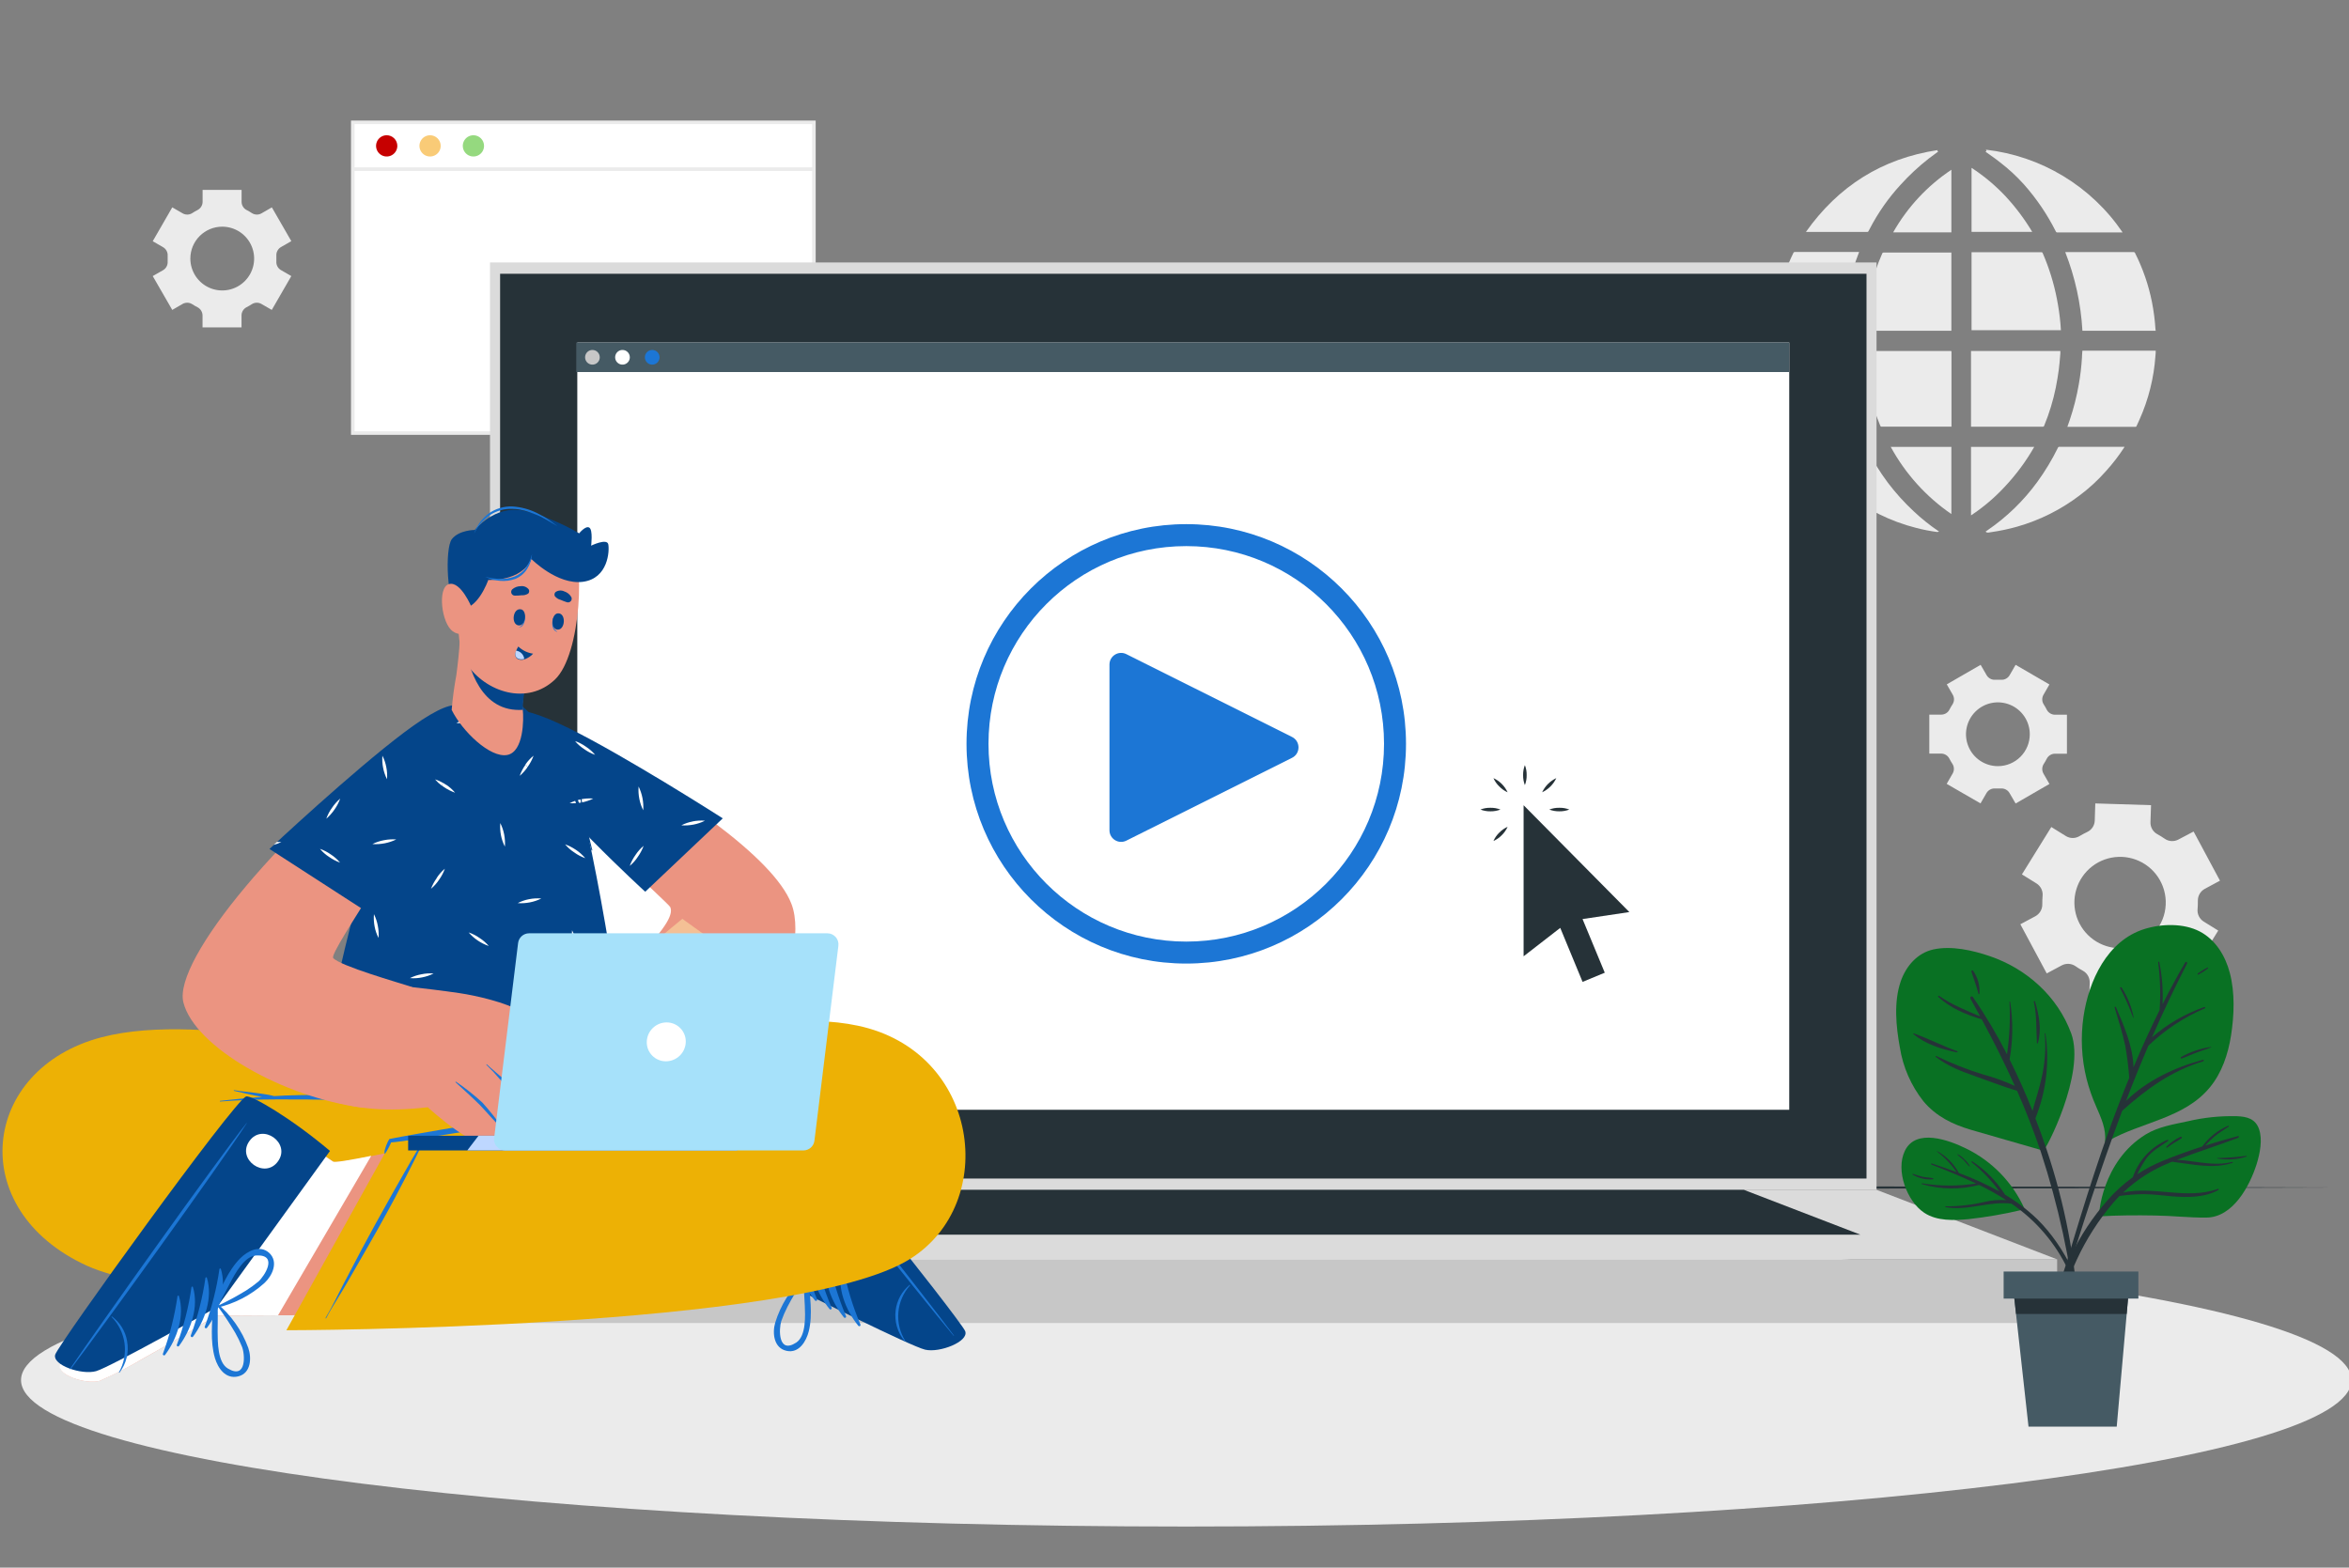 <svg width="424" height="283" viewBox="0 0 424 283" fill="none" xmlns="http://www.w3.org/2000/svg">
<rect x="0" y="0" width="424" height="283" fill="#808080" stroke="none"/>
<g clip-path="url(#clip0_1419_55576)">
<path d="M395.093 176.544L400.396 167.991L397.761 166.36C397.388 166.122 397.089 165.786 396.896 165.388C396.702 164.991 396.623 164.547 396.667 164.108C396.709 163.618 396.726 163.127 396.718 162.636C396.705 162.188 396.818 161.744 397.044 161.357C397.27 160.969 397.6 160.652 397.997 160.442L400.71 158.983L395.95 150.11L393.206 151.556C392.823 151.762 392.392 151.858 391.958 151.834C391.525 151.811 391.107 151.668 390.749 151.422C390.31 151.116 389.855 150.834 389.386 150.577C389.004 150.367 388.687 150.055 388.471 149.675C388.256 149.296 388.15 148.864 388.164 148.428L388.267 145.351L378.204 145.037L378.108 148.127C378.095 148.564 377.961 148.989 377.72 149.354C377.479 149.719 377.142 150.009 376.745 150.193C376.508 150.302 376.278 150.424 376.048 150.545C375.818 150.667 375.587 150.795 375.37 150.929C374.998 151.158 374.571 151.279 374.135 151.279C373.699 151.279 373.272 151.158 372.9 150.929L370.265 149.298L364.961 157.851L367.603 159.489C367.975 159.725 368.274 160.061 368.466 160.457C368.658 160.854 368.736 161.296 368.691 161.734C368.652 162.22 368.633 162.713 368.64 163.199C368.656 163.646 368.548 164.088 368.328 164.476C368.107 164.865 367.783 165.185 367.392 165.4L364.68 166.852L369.439 175.725L372.152 174.273C372.547 174.065 372.991 173.971 373.437 174.002C373.882 174.032 374.31 174.186 374.672 174.446C375.073 174.726 375.489 174.982 375.92 175.214C376.311 175.418 376.638 175.728 376.864 176.107C377.09 176.487 377.206 176.921 377.199 177.363L377.103 180.472L387.16 180.786L387.256 177.702C387.274 177.261 387.414 176.833 387.66 176.466C387.906 176.099 388.249 175.807 388.651 175.623C388.881 175.521 389.098 175.406 389.322 175.29C389.546 175.175 389.757 175.047 389.962 174.919C390.339 174.687 390.773 174.564 391.216 174.564C391.659 174.564 392.093 174.687 392.47 174.919L395.093 176.544ZM387.493 169.622C386.093 170.629 384.414 171.171 382.69 171.174C380.966 171.176 379.285 170.638 377.883 169.636C376.48 168.634 375.427 167.217 374.872 165.585C374.316 163.953 374.286 162.188 374.786 160.539C375.285 158.889 376.289 157.437 377.656 156.387C379.023 155.337 380.685 154.742 382.408 154.686C384.13 154.629 385.828 155.114 387.261 156.072C388.694 157.03 389.791 158.413 390.397 160.026C391.036 161.722 391.097 163.582 390.572 165.317C390.047 167.052 388.965 168.565 387.493 169.622Z" fill="#EBEBEB"/>
<path d="M363.823 145.051L369.926 141.526L368.851 139.658C368.697 139.388 368.62 139.08 368.63 138.77C368.641 138.459 368.737 138.157 368.909 137.898C369.1 137.605 369.275 137.302 369.433 136.99C369.571 136.712 369.784 136.478 370.047 136.314C370.31 136.15 370.614 136.063 370.924 136.062H373.086V129.025H370.924C370.614 129.023 370.311 128.935 370.048 128.771C369.785 128.607 369.572 128.374 369.433 128.097C369.275 127.783 369.1 127.478 368.909 127.183C368.737 126.925 368.64 126.624 368.63 126.314C368.62 126.005 368.696 125.698 368.851 125.43L369.926 123.562L363.823 120.018L362.742 121.892C362.584 122.16 362.355 122.378 362.081 122.524C361.806 122.67 361.497 122.737 361.187 122.717C361.014 122.717 360.842 122.717 360.662 122.717C360.483 122.717 360.317 122.717 360.144 122.717C359.836 122.737 359.528 122.671 359.255 122.526C358.981 122.382 358.754 122.164 358.596 121.898L357.509 120.018L351.399 123.543L352.48 125.417C352.635 125.686 352.711 125.992 352.701 126.302C352.691 126.611 352.595 126.912 352.423 127.17C352.23 127.463 352.052 127.766 351.892 128.078C351.756 128.357 351.545 128.591 351.283 128.755C351.02 128.919 350.717 129.006 350.407 129.006H348.245V136.043H350.388C350.697 136.043 350.999 136.129 351.262 136.292C351.524 136.455 351.735 136.688 351.872 136.964C352.032 137.277 352.209 137.58 352.403 137.873C352.575 138.132 352.672 138.433 352.682 138.744C352.692 139.055 352.615 139.362 352.461 139.632L351.38 141.506L357.489 145.031L358.57 143.157C358.729 142.89 358.958 142.673 359.232 142.528C359.507 142.384 359.816 142.318 360.125 142.338H360.643H361.168C361.477 142.318 361.786 142.384 362.06 142.528C362.335 142.673 362.564 142.89 362.722 143.157L363.823 145.051ZM360.624 138.308C359.485 138.308 358.372 137.97 357.425 137.337C356.478 136.705 355.74 135.805 355.305 134.753C354.869 133.701 354.755 132.544 354.977 131.427C355.199 130.31 355.748 129.284 356.553 128.479C357.358 127.674 358.384 127.125 359.501 126.903C360.618 126.681 361.775 126.795 362.827 127.231C363.879 127.666 364.779 128.404 365.411 129.351C366.044 130.298 366.382 131.411 366.382 132.55C366.382 134.077 365.775 135.542 364.695 136.621C363.616 137.701 362.151 138.308 360.624 138.308Z" fill="#EBEBEB"/>
<path d="M29.437 44.624C29.706 44.781 29.925 45.01 30.07 45.284C30.216 45.559 30.283 45.868 30.263 46.178C30.263 46.351 30.263 46.524 30.263 46.697C30.263 46.869 30.263 47.048 30.263 47.221C30.282 47.53 30.216 47.837 30.072 48.111C29.927 48.384 29.71 48.612 29.444 48.769L27.569 49.838L31.094 55.947L32.962 54.866C33.233 54.712 33.54 54.637 33.851 54.648C34.162 54.66 34.463 54.757 34.722 54.93C35.015 55.121 35.318 55.296 35.63 55.455C35.907 55.594 36.14 55.806 36.304 56.069C36.467 56.332 36.555 56.636 36.558 56.945V59.101H43.595V56.945C43.596 56.636 43.682 56.333 43.845 56.07C44.008 55.807 44.24 55.594 44.516 55.455C44.829 55.297 45.132 55.122 45.424 54.93C45.683 54.757 45.984 54.66 46.295 54.648C46.606 54.637 46.913 54.712 47.184 54.866L49.058 55.947L52.583 49.838L50.702 48.75C50.435 48.594 50.217 48.366 50.073 48.093C49.928 47.819 49.862 47.511 49.883 47.202C49.883 47.029 49.883 46.857 49.883 46.684C49.883 46.511 49.883 46.338 49.883 46.166C49.863 45.856 49.928 45.547 50.073 45.273C50.217 44.998 50.435 44.769 50.702 44.611L52.583 43.53L49.071 37.433L47.203 38.514C46.933 38.669 46.626 38.745 46.315 38.735C46.004 38.725 45.703 38.629 45.444 38.457C45.15 38.264 44.847 38.087 44.535 37.926C44.257 37.788 44.023 37.575 43.86 37.312C43.696 37.049 43.608 36.745 43.608 36.435V34.279H36.571V36.435C36.568 36.746 36.479 37.049 36.314 37.312C36.149 37.575 35.914 37.788 35.636 37.926C35.322 38.087 35.017 38.264 34.722 38.457C34.464 38.629 34.163 38.725 33.853 38.735C33.544 38.746 33.237 38.669 32.969 38.514L31.094 37.433L27.569 43.543L29.437 44.624ZM40.115 40.92C41.253 40.92 42.367 41.258 43.313 41.89C44.26 42.523 44.998 43.422 45.434 44.474C45.87 45.526 45.984 46.684 45.762 47.801C45.539 48.918 44.991 49.944 44.186 50.749C43.381 51.554 42.355 52.102 41.238 52.324C40.121 52.547 38.963 52.433 37.911 51.997C36.859 51.561 35.96 50.823 35.327 49.876C34.695 48.929 34.357 47.816 34.357 46.677C34.357 45.15 34.964 43.686 36.043 42.606C37.123 41.526 38.588 40.92 40.115 40.92Z" fill="#EBEBEB"/>
<path d="M335.571 45.505C333.806 50.004 332.765 54.755 332.488 59.58H332.309H320.154H320V59.234C320 58.914 320.07 58.594 320.102 58.274C320.259 56.615 320.535 54.968 320.928 53.348C321.577 50.698 322.507 48.124 323.704 45.672C323.726 45.612 323.768 45.561 323.823 45.527C323.877 45.494 323.941 45.479 324.005 45.486H335.584L335.571 45.505Z" fill="#EBEBEB"/>
<path d="M335.194 77.026H323.717C323.657 77.033 323.596 77.019 323.544 76.987C323.493 76.954 323.455 76.905 323.436 76.847C322.115 74.088 321.156 71.17 320.582 68.165C320.305 66.713 320.117 65.246 320.02 63.77C320.025 63.722 320.025 63.672 320.02 63.623V63.272C320.084 63.272 320.147 63.272 320.211 63.272H332.302C332.526 63.272 332.514 63.272 332.533 63.502C332.61 64.506 332.674 65.511 332.77 66.509C332.929 68.099 333.185 69.677 333.537 71.236C333.952 73.146 334.497 75.025 335.169 76.859C335.18 76.915 335.189 76.97 335.194 77.026Z" fill="#EBEBEB"/>
<path d="M383.487 80.66L383.385 80.833C382.413 82.322 381.324 83.732 380.128 85.049C378.696 86.675 377.099 88.147 375.362 89.444C372.016 91.985 368.23 93.885 364.193 95.048C362.623 95.498 361.024 95.838 359.407 96.065L358.94 96.142H358.659L358.396 95.975L358.697 95.758C362.2 93.373 365.264 90.402 367.756 86.974C369.162 85.039 370.399 82.987 371.454 80.839C371.472 80.781 371.511 80.732 371.562 80.699C371.613 80.666 371.675 80.653 371.735 80.66H383.487Z" fill="#EBEBEB"/>
<path d="M371.998 59.605H355.87V45.531H368.46C368.516 45.524 368.573 45.538 368.62 45.57C368.667 45.602 368.701 45.649 368.716 45.704C369.868 48.353 370.726 51.12 371.275 53.956C371.568 55.437 371.781 56.931 371.915 58.434C371.934 58.793 371.966 59.189 371.998 59.605Z" fill="#EBEBEB"/>
<path d="M371.901 63.367C371.901 63.7 371.901 64.007 371.85 64.359C371.78 65.146 371.729 65.933 371.62 66.713C371.466 67.794 371.3 68.875 371.082 69.944C370.604 72.297 369.904 74.6 368.99 76.821C368.977 76.886 368.939 76.944 368.884 76.984C368.83 77.022 368.763 77.04 368.696 77.032H355.773V63.367H371.901Z" fill="#EBEBEB"/>
<path d="M352.23 45.594V59.707H336.486C336.486 59.349 336.518 59.003 336.55 58.651C336.633 57.864 336.697 57.071 336.825 56.291C337.017 55.094 337.222 53.898 337.465 52.708C337.993 50.325 338.756 48 339.743 45.767C339.759 45.711 339.795 45.662 339.845 45.63C339.894 45.599 339.953 45.586 340.011 45.594H352.217H352.23Z" fill="#EBEBEB"/>
<path d="M352.249 63.553C352.249 67.98 352.249 72.403 352.249 76.821V77.026H339.659C339.599 77.033 339.538 77.018 339.487 76.984C339.437 76.95 339.4 76.899 339.384 76.841C338.425 74.552 337.707 72.17 337.241 69.733C337.004 68.454 336.825 67.213 336.665 65.946C336.563 65.121 336.537 64.282 336.479 63.451C336.479 63.451 336.479 63.406 336.479 63.361H352.051C352.211 63.349 352.249 63.4 352.249 63.553Z" fill="#EBEBEB"/>
<path d="M389.098 59.708H375.881C375.609 54.839 374.561 50.045 372.778 45.506H385.093C385.154 45.499 385.215 45.512 385.267 45.543C385.319 45.574 385.359 45.622 385.381 45.678C386.793 48.474 387.82 51.448 388.433 54.52C388.754 56.154 388.968 57.809 389.072 59.471C389.104 59.542 389.098 59.618 389.098 59.708Z" fill="#EBEBEB"/>
<path d="M389.111 63.272C389.111 63.591 389.111 63.911 389.066 64.199C388.794 68.176 387.824 72.074 386.2 75.714C386.021 76.124 385.829 76.527 385.643 76.936C385.629 76.976 385.602 77.01 385.566 77.032C385.53 77.054 385.487 77.063 385.445 77.058H373.29H373.162C373.309 76.636 373.456 76.226 373.597 75.817C374.306 73.717 374.851 71.565 375.228 69.381C375.511 67.794 375.701 66.192 375.798 64.583C375.798 64.206 375.843 63.828 375.862 63.444C375.862 63.348 375.862 63.297 375.996 63.303H389.098L389.111 63.272Z" fill="#EBEBEB"/>
<path d="M383.123 41.91C383.123 41.91 383.123 41.91 383.123 41.961H371.371C371.314 41.969 371.255 41.957 371.204 41.928C371.153 41.9 371.113 41.855 371.09 41.801C369.548 38.73 367.612 35.872 365.332 33.299C363.996 31.812 362.522 30.454 360.931 29.243C360.144 28.604 359.325 28.066 358.519 27.484L358.385 27.382L358.545 27.273C358.545 27.196 358.5 27.119 358.468 27.023C363.403 27.588 368.159 29.21 372.41 31.779C376.662 34.348 380.31 37.803 383.104 41.91H383.123Z" fill="#EBEBEB"/>
<path d="M349.997 95.981C349.887 96.015 349.773 96.034 349.658 96.039C348.388 95.871 347.13 95.625 345.89 95.303C343.571 94.717 341.321 93.885 339.179 92.821C336.731 91.605 334.438 90.102 332.347 88.343C330.855 87.097 329.478 85.721 328.233 84.229C327.305 83.102 326.45 81.916 325.674 80.678L325.623 80.57H336.569C336.627 80.564 336.685 80.578 336.734 80.609C336.782 80.64 336.819 80.687 336.838 80.742C337.958 83.003 339.281 85.157 340.791 87.178C342.187 89.013 343.736 90.725 345.423 92.296C346.816 93.612 348.314 94.812 349.901 95.885L349.997 95.981Z" fill="#EBEBEB"/>
<path d="M349.851 27.362C349.358 27.727 348.782 28.13 348.219 28.565C346.341 30.024 344.597 31.647 343.005 33.414C340.848 35.767 339.009 38.393 337.536 41.226C337.44 41.405 337.356 41.584 337.254 41.757C337.235 41.785 337.211 41.809 337.182 41.828C337.154 41.847 337.122 41.86 337.088 41.865C336.896 41.865 336.698 41.865 336.499 41.865H325.976C331.836 33.593 339.711 28.616 349.748 27.094L349.684 27.228L349.851 27.362Z" fill="#EBEBEB"/>
<path d="M367.186 80.672C365.701 83.275 363.912 85.693 361.857 87.875C360.043 89.833 358.001 91.567 355.773 93.038V80.672H367.186Z" fill="#EBEBEB"/>
<path d="M352.23 80.678V92.801C347.677 89.679 343.926 85.525 341.284 80.678H352.23Z" fill="#EBEBEB"/>
<path d="M366.822 41.859H355.87V30.299C358.118 31.763 360.183 33.492 362.018 35.449C363.838 37.412 365.449 39.561 366.822 41.859Z" fill="#EBEBEB"/>
<path d="M352.23 30.645V41.949H341.719C344.289 37.41 347.89 33.538 352.23 30.645Z" fill="#EBEBEB"/>
<path d="M146.913 22.086H63.676V78.178H146.913V22.086Z" fill="white"/>
<path d="M147.233 78.498H63.356V21.766H147.233V78.498ZM63.996 77.858H146.593V22.405H63.996V77.858Z" fill="#EBEBEB"/>
<path d="M71.718 26.333C71.718 26.713 71.605 27.084 71.394 27.399C71.183 27.715 70.884 27.961 70.533 28.106C70.182 28.252 69.796 28.29 69.424 28.216C69.052 28.142 68.71 27.959 68.442 27.69C68.173 27.422 67.99 27.08 67.916 26.708C67.842 26.335 67.88 25.95 68.025 25.599C68.171 25.248 68.417 24.948 68.732 24.738C69.048 24.527 69.419 24.414 69.799 24.414C70.308 24.414 70.796 24.616 71.156 24.976C71.516 25.336 71.718 25.824 71.718 26.333Z" fill="#C60000"/>
<path d="M79.548 26.333C79.548 26.713 79.435 27.084 79.225 27.399C79.014 27.715 78.714 27.961 78.363 28.106C78.013 28.252 77.627 28.29 77.254 28.216C76.882 28.142 76.54 27.959 76.272 27.69C76.003 27.422 75.82 27.08 75.746 26.708C75.672 26.335 75.71 25.95 75.856 25.599C76.001 25.248 76.247 24.948 76.562 24.738C76.878 24.527 77.249 24.414 77.629 24.414C78.138 24.414 78.626 24.616 78.986 24.976C79.346 25.336 79.548 25.824 79.548 26.333Z" fill="#F9CB77"/>
<path d="M87.372 26.333C87.372 26.713 87.26 27.084 87.049 27.399C86.838 27.715 86.538 27.961 86.187 28.106C85.837 28.252 85.451 28.29 85.079 28.216C84.706 28.142 84.364 27.959 84.096 27.69C83.827 27.422 83.645 27.08 83.571 26.708C83.496 26.335 83.534 25.95 83.68 25.599C83.825 25.248 84.071 24.948 84.387 24.738C84.702 24.527 85.073 24.414 85.453 24.414C85.962 24.414 86.45 24.616 86.81 24.976C87.17 25.336 87.372 25.824 87.372 26.333Z" fill="#95D97F"/>
<path d="M146.913 30.217H63.676V30.857H146.913V30.217Z" fill="#EBEBEB"/>
<path d="M214.123 275.577C330.284 275.577 424.45 263.742 424.45 249.143C424.45 234.544 330.284 222.709 214.123 222.709C97.963 222.709 3.796 234.544 3.796 249.143C3.796 263.742 97.963 275.577 214.123 275.577Z" fill="#EBEBEB"/>
<path d="M6.669 214.373L58.532 214.219L110.396 214.161L214.123 214.053L317.851 214.161L369.714 214.219L421.578 214.373L369.714 214.533L317.851 214.584L214.123 214.692L110.396 214.584L58.532 214.526L6.669 214.373Z" fill="#263238"/>
<path d="M338.718 47.381H88.446V214.794H338.718V47.381Z" fill="#DBDBDB"/>
<path d="M336.908 49.422H90.27V212.754H336.908V49.422Z" fill="#263238"/>
<path d="M371.32 227.346H55.852V238.835H371.32V227.346Z" fill="#C7C7C7"/>
<path d="M55.852 227.345L88.447 214.793H338.725L371.32 227.345H55.852Z" fill="#DBDBDB"/>
<path d="M91.358 222.892L112.393 214.793H314.774L335.815 222.892H91.358Z" fill="#263238"/>
<path d="M322.962 61.832H104.204V200.342H322.962V61.832Z" fill="white"/>
<path d="M322.962 61.832H104.018V67.161H322.962V61.832Z" fill="#455A64"/>
<path d="M108.259 64.494C108.26 64.756 108.184 65.013 108.039 65.231C107.894 65.45 107.688 65.62 107.446 65.722C107.204 65.823 106.937 65.85 106.68 65.8C106.423 65.749 106.186 65.624 106 65.439C105.815 65.254 105.688 65.018 105.636 64.761C105.585 64.504 105.611 64.237 105.711 63.995C105.811 63.752 105.98 63.545 106.198 63.399C106.416 63.254 106.672 63.176 106.935 63.176C107.285 63.176 107.621 63.314 107.869 63.561C108.117 63.808 108.257 64.144 108.259 64.494Z" fill="#C7C7C7"/>
<path d="M113.685 64.494C113.686 64.756 113.609 65.013 113.464 65.232C113.319 65.451 113.112 65.621 112.87 65.722C112.628 65.823 112.361 65.85 112.104 65.799C111.846 65.748 111.61 65.622 111.424 65.436C111.238 65.251 111.112 65.014 111.061 64.757C111.01 64.499 111.037 64.233 111.138 63.99C111.239 63.748 111.41 63.541 111.629 63.396C111.847 63.251 112.104 63.175 112.367 63.176C112.716 63.178 113.05 63.317 113.297 63.564C113.544 63.81 113.683 64.145 113.685 64.494Z" fill="white"/>
<path d="M119.052 64.494C119.054 64.756 118.977 65.013 118.832 65.231C118.688 65.45 118.481 65.62 118.239 65.722C117.997 65.823 117.731 65.85 117.474 65.8C117.216 65.749 116.98 65.624 116.794 65.439C116.608 65.254 116.481 65.018 116.43 64.761C116.378 64.504 116.404 64.237 116.504 63.995C116.604 63.752 116.774 63.545 116.992 63.399C117.21 63.254 117.466 63.176 117.728 63.176C118.078 63.176 118.414 63.314 118.662 63.561C118.91 63.808 119.051 64.144 119.052 64.494Z" fill="#1C76D5"/>
<path d="M376.073 183.544C375.53 187.291 375.721 191.109 376.636 194.784C377.071 196.487 377.649 198.15 378.364 199.755C379.253 201.808 380.193 203.817 379.963 206.069C379.746 206.21 380.494 206.19 380.52 205.967C386.533 202.544 394.242 201.917 398.867 196.319C401.062 193.671 402.168 190.312 402.706 186.947C403.275 183.288 403.435 179.238 402.488 175.63C401.695 172.585 399.929 169.642 397.044 168.145C394.159 166.648 390.212 166.738 387.096 167.704C380.36 169.796 377.02 177.05 376.073 183.544Z" fill="#097123"/>
<path d="M372.983 228.062C373.801 225.324 374.62 222.593 375.465 219.861C377.115 214.519 378.83 209.196 380.73 203.931C381.869 200.78 383.069 197.658 384.332 194.566C384.192 192.618 383.951 190.679 383.609 188.757C383.11 186.422 382.38 184.17 381.689 181.886C381.651 181.752 381.875 181.675 381.933 181.809C383.282 184.95 385.048 188.974 385.093 192.685C386.556 189.183 388.129 185.735 389.814 182.34C390.008 179.466 389.92 176.58 389.552 173.723C389.547 173.696 389.553 173.668 389.568 173.645C389.584 173.622 389.608 173.606 389.635 173.601C389.662 173.596 389.69 173.602 389.713 173.618C389.736 173.633 389.751 173.657 389.757 173.685C390.267 176.186 390.465 178.741 390.345 181.291C391.625 178.732 392.991 176.212 394.446 173.729C394.58 173.512 394.887 173.729 394.772 173.96C392.516 178.31 390.409 182.741 388.451 187.253C391.218 184.854 394.416 183.002 397.875 181.796C398.028 181.739 398.137 181.956 397.99 182.02C394.213 183.64 390.759 185.926 387.793 188.77C386.377 192.071 385.029 195.395 383.749 198.743C387.511 195.052 392.661 192.627 397.638 191.322C397.811 191.277 397.856 191.54 397.689 191.591C391.932 193.325 387.453 196.594 383.065 200.515C382.559 201.871 382.054 203.228 381.568 204.584C379.713 209.74 377.945 214.926 376.264 220.142C375.454 222.637 374.657 225.139 373.872 227.647C373.034 230.346 372.375 233.193 371.281 235.797C371.179 236.046 370.731 235.989 370.788 235.688C371.39 233.111 372.122 230.565 372.983 228.062Z" fill="#263238"/>
<path d="M382.956 178.285C384.027 179.925 384.764 181.76 385.125 183.685C385.125 183.73 385.055 183.762 385.035 183.685C384.365 181.872 383.581 180.102 382.688 178.388C382.598 178.241 382.854 178.132 382.956 178.285Z" fill="#263238"/>
<path d="M393.685 190.811C395.361 189.886 397.19 189.271 399.084 188.994C399.129 188.994 399.161 189.065 399.084 189.084C398.221 189.442 397.306 189.691 396.429 190.031C395.553 190.37 394.689 190.779 393.794 191.092C393.758 191.099 393.722 191.093 393.691 191.076C393.66 191.058 393.636 191.03 393.623 190.997C393.61 190.963 393.609 190.927 393.62 190.893C393.632 190.859 393.655 190.83 393.685 190.811Z" fill="#263238"/>
<path d="M396.711 175.738C397.253 175.327 397.834 174.969 398.445 174.67C398.466 174.657 398.49 174.653 398.514 174.659C398.537 174.664 398.557 174.678 398.57 174.699C398.583 174.719 398.587 174.744 398.581 174.767C398.576 174.791 398.562 174.811 398.541 174.824C398.008 175.245 397.436 175.616 396.833 175.93C396.724 176.001 396.603 175.815 396.711 175.738Z" fill="#263238"/>
<path d="M355.8 203.97C360.131 205.25 364.481 206.446 368.812 207.719C369.189 207.828 376.489 193.799 373.866 186.576C371.416 179.884 365.818 174.875 359.152 172.604C356.056 171.555 352.256 170.685 348.987 171.395C346.082 172.035 344.035 174.415 343.088 177.153C341.809 180.863 342.231 185.29 342.928 189.084C343.488 192.64 344.955 195.991 347.189 198.814C349.486 201.546 352.422 202.972 355.8 203.97Z" fill="#097123"/>
<path d="M349.517 190.639C352.257 191.975 355.098 193.094 358.013 193.985C359.956 194.508 361.852 195.193 363.681 196.032C361.851 191.957 359.843 187.965 357.712 184.012C354.917 183.199 351.955 181.939 349.863 179.956C349.839 179.935 349.824 179.906 349.822 179.875C349.819 179.844 349.83 179.813 349.85 179.789C349.87 179.765 349.899 179.751 349.93 179.748C349.962 179.746 349.993 179.756 350.016 179.776C352.326 181.401 354.872 182.387 357.424 183.487C356.849 182.416 356.267 181.35 355.678 180.288C355.512 179.994 355.915 179.7 356.113 179.988C358.389 183.295 360.445 186.748 362.267 190.326C362.733 187.193 362.883 184.021 362.715 180.858C362.715 180.841 362.722 180.824 362.734 180.812C362.746 180.8 362.762 180.794 362.779 180.794C362.796 180.794 362.812 180.8 362.824 180.812C362.836 180.824 362.843 180.841 362.843 180.858C363.38 184.309 363.343 187.826 362.734 191.266C364.25 194.299 365.639 197.401 366.88 200.549C367.372 198.63 368.019 196.8 368.447 194.893C369.104 192.173 369.32 189.365 369.087 186.577C369.087 186.494 369.196 186.487 369.208 186.577C369.978 191.751 369.351 197.036 367.392 201.886C368.121 203.773 368.812 205.673 369.439 207.579C372.706 217.296 374.643 227.411 375.196 237.647C375.188 237.69 375.166 237.728 375.132 237.756C375.099 237.783 375.057 237.798 375.014 237.798C374.971 237.798 374.929 237.783 374.896 237.756C374.862 237.728 374.84 237.69 374.832 237.647C373.697 227.554 371.534 217.604 368.377 207.951C367.097 204.176 365.671 200.51 364.084 196.915C361.525 196.16 358.966 195.13 356.471 194.26C353.976 193.39 351.507 192.43 349.434 190.818C349.422 190.813 349.412 190.805 349.403 190.796C349.394 190.786 349.387 190.775 349.383 190.763C349.379 190.751 349.376 190.738 349.377 190.725C349.378 190.712 349.381 190.699 349.386 190.687C349.392 190.675 349.399 190.665 349.409 190.656C349.418 190.647 349.43 190.64 349.442 190.636C349.454 190.632 349.467 190.63 349.48 190.63C349.493 190.631 349.506 190.634 349.517 190.639Z" fill="#263238"/>
<path d="M345.481 186.564C348.13 187.505 350.638 188.822 353.286 189.763C353.408 189.808 353.337 190 353.216 189.974C350.414 189.398 347.637 188.535 345.379 186.698C345.27 186.647 345.392 186.532 345.481 186.564Z" fill="#263238"/>
<path d="M367.11 180.85C367.11 180.709 367.283 180.626 367.321 180.773C368.051 183.21 368.55 185.801 367.846 188.296C367.841 188.317 367.829 188.335 367.812 188.348C367.795 188.361 367.774 188.368 367.753 188.368C367.732 188.368 367.712 188.361 367.695 188.348C367.678 188.335 367.666 188.317 367.661 188.296C367.533 185.776 367.661 183.325 367.11 180.85Z" fill="#263238"/>
<path d="M356.145 175.226C356.993 176.438 357.399 177.903 357.297 179.378C357.297 179.474 357.143 179.525 357.118 179.417C356.792 178.022 356.254 176.749 355.838 175.386C355.83 175.348 355.834 175.307 355.851 175.272C355.867 175.236 355.895 175.206 355.93 175.188C355.965 175.17 356.005 175.164 356.044 175.171C356.083 175.178 356.119 175.197 356.145 175.226Z" fill="#263238"/>
<path d="M407.324 210.163C406.044 214.187 403.038 219.759 398.259 219.804C395.163 219.836 392.047 219.465 388.938 219.427C385.618 219.369 382.285 219.382 378.964 219.58C378.696 219.58 379.361 209.619 387.358 204.764C389.59 203.407 392.328 202.972 394.868 202.422C397.779 201.736 400.765 201.427 403.754 201.501C405.584 201.571 407.113 201.962 407.765 203.842C408.418 205.723 407.925 208.244 407.324 210.163Z" fill="#097123"/>
<path d="M403.876 205.115C401.957 205.614 399.974 206.19 398.029 206.81C398.533 206.255 399.07 205.73 399.634 205.237C400.473 204.539 401.394 203.957 402.289 203.375C402.366 203.324 402.289 203.183 402.225 203.221C400.335 204.007 398.702 205.305 397.511 206.97C395.086 207.751 392.681 208.621 390.365 209.568C388.764 210.223 387.23 211.031 385.784 211.979C386.252 210.972 386.807 210.006 387.441 209.094C388.503 207.725 389.936 206.957 391.324 205.979C391.352 205.963 391.373 205.936 391.381 205.905C391.39 205.874 391.385 205.84 391.369 205.812C391.353 205.784 391.326 205.764 391.295 205.755C391.264 205.747 391.231 205.751 391.203 205.768C389.75 206.397 388.446 207.323 387.373 208.486C386.3 209.65 385.482 211.025 384.972 212.523C383.305 213.716 381.783 215.098 380.436 216.643C375.152 222.644 370.987 230.634 370.968 238.791C370.968 238.983 371.281 239.04 371.32 238.836C372.675 230.843 376.157 223.362 381.402 217.18C381.779 216.739 382.17 216.317 382.566 215.901C384.012 215.703 385.47 215.594 386.929 215.575C388.631 215.575 390.32 215.824 392.047 215.965C394.836 216.189 397.92 216.221 400.441 214.82C400.549 214.756 400.441 214.564 400.351 214.609C394.74 216.649 388.836 214.059 383.232 215.28C385.64 212.987 388.462 211.172 391.548 209.932L392.066 209.721C395.668 210.156 399.468 211.097 402.974 209.926C403.076 209.887 403.038 209.728 402.929 209.76C399.539 210.604 396.289 209.542 392.949 209.369C396.589 207.955 400.3 206.81 403.953 205.416C404.202 205.294 404.209 205.032 403.876 205.115Z" fill="#263238"/>
<path d="M405.462 208.659C403.725 208.89 401.976 209.023 400.223 209.056C400.213 209.056 400.203 209.06 400.196 209.067C400.189 209.074 400.185 209.084 400.185 209.094C400.185 209.104 400.189 209.114 400.196 209.121C400.203 209.128 400.213 209.133 400.223 209.133C401.985 209.457 403.801 209.34 405.507 208.793C405.59 208.768 405.552 208.646 405.462 208.659Z" fill="#263238"/>
<path d="M393.627 205.206C392.659 205.642 391.781 206.253 391.036 207.01C390.947 207.093 391.068 207.253 391.164 207.182C391.606 206.863 392.06 206.543 392.514 206.261C392.955 206.021 393.382 205.756 393.793 205.468C393.818 205.442 393.834 205.409 393.837 205.373C393.841 205.338 393.832 205.302 393.813 205.272C393.794 205.241 393.765 205.218 393.731 205.206C393.698 205.195 393.661 205.194 393.627 205.206Z" fill="#263238"/>
<path d="M365.415 218.179C365.473 218.313 365.281 218.435 365.211 218.3C365.198 218.322 365.18 218.341 365.159 218.356C365.138 218.37 365.114 218.38 365.089 218.384C361.873 219.151 358.613 219.719 355.327 220.085C352.685 220.322 349.639 220.469 347.324 218.934C344.195 216.855 342.129 211.302 343.824 207.77C345.827 203.58 351.872 205.851 354.898 207.342C359.56 209.618 363.28 213.451 365.415 218.179Z" fill="#097123"/>
<path d="M367.757 220.119C365.996 218.416 364.039 216.928 361.929 215.685C360.413 213.275 358.397 211.22 356.017 209.659C355.902 209.576 355.806 209.761 355.909 209.838C357.799 211.354 359.475 213.119 360.892 215.084C358.542 213.797 356.1 212.685 353.586 211.757C352.688 210.09 351.323 208.721 349.658 207.816C349.626 207.816 349.582 207.848 349.614 207.874C350.991 208.914 352.19 210.172 353.164 211.597C351.674 211.041 350.177 210.522 348.686 210.03C348.552 209.985 348.5 210.19 348.628 210.235C351.303 211.277 354.028 212.378 356.676 213.651C353.447 214.155 350.159 214.144 346.933 213.619C346.844 213.619 346.805 213.734 346.895 213.76C350.262 214.754 353.837 214.807 357.233 213.913C358.918 214.733 360.554 215.649 362.133 216.658C360.804 216.554 359.467 216.664 358.173 216.984C355.89 217.517 353.552 217.781 351.207 217.771C351.117 217.771 351.098 217.918 351.207 217.931C355.243 218.628 359.069 216.792 363.074 217.291C367.5 220.296 371.036 224.437 373.31 229.28C374.998 232.709 375.913 236.349 377.276 239.893C377.289 239.921 377.311 239.943 377.339 239.956C377.367 239.969 377.398 239.971 377.428 239.962C377.457 239.954 377.483 239.935 377.499 239.909C377.516 239.884 377.523 239.853 377.519 239.823C376.329 232.805 372.849 225.128 367.757 220.119Z" fill="#263238"/>
<path d="M355.57 210.534C355.308 210.049 354.959 209.615 354.54 209.255C354.2 208.885 353.794 208.582 353.344 208.359C353.305 208.359 353.28 208.398 353.305 208.43C353.638 208.801 354.098 209.069 354.457 209.441C354.815 209.812 355.097 210.227 355.48 210.579C355.489 210.585 355.499 210.588 355.509 210.589C355.519 210.59 355.529 210.587 355.538 210.583C355.547 210.578 355.555 210.571 355.561 210.563C355.566 210.554 355.569 210.545 355.57 210.534Z" fill="#263238"/>
<path d="M348.91 212.702C348.308 212.555 347.675 212.562 347.067 212.44C346.463 212.294 345.867 212.115 345.282 211.903C345.266 211.901 345.25 211.905 345.236 211.913C345.222 211.921 345.211 211.934 345.204 211.949C345.198 211.964 345.197 211.98 345.2 211.996C345.204 212.012 345.212 212.026 345.225 212.037C346.326 212.717 347.621 213.016 348.91 212.888C348.93 212.882 348.948 212.87 348.961 212.854C348.974 212.837 348.981 212.816 348.981 212.795C348.981 212.774 348.974 212.753 348.961 212.737C348.948 212.72 348.93 212.708 348.91 212.702Z" fill="#263238"/>
<path d="M384.403 231.186L383.872 237.205L382.074 257.543H366.151L363.899 237.205L363.24 231.186H384.403Z" fill="#455A64"/>
<path d="M384.403 231.186L383.872 237.205H363.899L363.24 231.186H384.403Z" fill="#263238"/>
<path d="M385.983 229.541H361.66V234.429H385.983V229.541Z" fill="#455A64"/>
<path fill-rule="evenodd" clip-rule="evenodd" d="M214.123 169.98C233.838 169.98 249.821 153.998 249.821 134.283C249.821 114.568 233.838 98.585 214.123 98.585C194.408 98.585 178.426 114.568 178.426 134.283C178.426 153.998 194.408 169.98 214.123 169.98ZM214.123 173.947C236.029 173.947 253.787 156.189 253.787 134.283C253.787 112.377 236.029 94.619 214.123 94.619C192.218 94.619 174.459 112.377 174.459 134.283C174.459 156.189 192.218 173.947 214.123 173.947Z" fill="#1C76D5"/>
<path d="M233.219 133.042C234.769 133.818 234.769 136.03 233.219 136.804L203.305 151.758C201.907 152.457 200.262 151.44 200.262 149.877V119.969C200.262 118.405 201.907 117.389 203.305 118.088L233.219 133.042Z" fill="#1C76D5"/>
<path d="M285.653 165.912L289.664 175.597L285.659 177.254L281.629 167.505L275.014 172.635V145.363L294.103 164.651L285.653 165.912Z" fill="#263238"/>
<path d="M275.244 141.736C275.023 141.158 274.914 140.544 274.924 139.925C274.912 139.309 275.02 138.696 275.244 138.121C275.47 138.695 275.579 139.308 275.564 139.925C275.576 140.544 275.468 141.159 275.244 141.736Z" fill="#263238"/>
<path d="M272.128 143.028C271.564 142.776 271.053 142.418 270.625 141.972C270.177 141.546 269.818 141.035 269.569 140.469C270.698 140.992 271.605 141.899 272.128 143.028Z" fill="#263238"/>
<path d="M270.836 146.144C270.261 146.364 269.648 146.473 269.032 146.464C268.414 146.476 267.798 146.368 267.222 146.144C267.798 145.917 268.413 145.808 269.032 145.824C269.649 145.812 270.262 145.92 270.836 146.144Z" fill="#263238"/>
<path d="M272.128 149.26C271.877 149.823 271.521 150.333 271.079 150.763C270.65 151.21 270.137 151.569 269.569 151.819C269.819 151.251 270.178 150.738 270.625 150.309C271.055 149.867 271.565 149.511 272.128 149.26Z" fill="#263238"/>
<path d="M279.651 146.144C280.228 145.92 280.843 145.811 281.462 145.824C282.079 145.808 282.692 145.917 283.266 146.144C282.691 146.367 282.078 146.476 281.462 146.463C280.843 146.473 280.229 146.365 279.651 146.144Z" fill="#263238"/>
<path d="M278.359 143.028C278.888 141.902 279.793 140.997 280.918 140.469C280.39 141.594 279.485 142.499 278.359 143.028Z" fill="#263238"/>
<path d="M173.928 240.249C173.278 238.429 139.795 196.159 137.547 195.378C137.3 195.275 122.94 205.914 122.94 205.914C122.362 206.727 94.538 201.474 94.538 201.474L94.961 234.79L145.382 232.673C145.382 232.673 152.279 236.528 158.588 239.653C161.258 241.082 164.012 242.349 166.835 243.446C169.423 244.063 174.587 242.079 173.928 240.249Z" fill="#F4C095"/>
<path d="M166.885 243.461C164.059 242.37 161.304 241.103 158.638 239.668C152.339 236.584 145.442 232.688 145.442 232.688L134.216 233.161L115.949 205.292C119.814 205.899 122.701 206.238 122.886 205.981C122.886 205.981 137.237 195.341 137.494 195.444C139.742 196.225 173.225 238.496 173.875 240.315C174.524 242.135 169.421 244.057 166.885 243.461Z" fill="white"/>
<path d="M174.225 240.32C173.545 238.449 139.917 196.219 137.608 195.407C136.742 195.099 129.701 199.643 122.938 205.934L144.659 233.144C144.659 233.144 164.38 243.044 166.999 243.65C169.617 244.257 174.906 242.191 174.225 240.32Z" fill="#04458A"/>
<path d="M172.05 241.046C166.236 234.107 143.453 205.56 138.237 198.262C138.237 198.169 138.237 198.2 138.237 198.262C144.154 205.026 166.7 233.747 172.122 241.005C172.277 241.108 172.174 241.2 172.05 241.046Z" fill="#1C76D5"/>
<path d="M163.309 242.139C162.663 241.367 162.184 240.469 161.902 239.503C161.62 238.537 161.541 237.524 161.67 236.526C161.897 234.731 162.805 233.091 164.206 231.941C164.206 231.941 164.309 231.993 164.268 232.034C163.054 233.387 162.313 235.097 162.157 236.906C162.001 238.716 162.438 240.527 163.402 242.067C163.407 242.079 163.407 242.093 163.403 242.105C163.4 242.117 163.392 242.129 163.382 242.136C163.372 242.144 163.359 242.149 163.346 242.149C163.333 242.15 163.32 242.146 163.309 242.139Z" fill="#1C76D5"/>
<path d="M147.134 234.798C144.846 231.992 143.227 227.91 144.155 224.313C144.155 224.179 144.382 224.23 144.413 224.313C145.073 227.839 146.11 231.285 147.505 234.592C147.512 234.638 147.505 234.684 147.484 234.726C147.464 234.767 147.432 234.801 147.391 234.823C147.351 234.846 147.305 234.855 147.259 234.851C147.213 234.846 147.169 234.828 147.134 234.798Z" fill="#1C76D5"/>
<path d="M149.73 236.31C147.442 233.504 145.823 229.423 146.751 225.825C146.751 225.681 146.978 225.742 147.009 225.825C147.668 229.335 148.705 232.764 150.102 236.053C150.13 236.102 150.138 236.16 150.126 236.215C150.113 236.27 150.08 236.319 150.034 236.351C149.987 236.383 149.93 236.397 149.874 236.389C149.818 236.382 149.767 236.353 149.73 236.31Z" fill="#1C76D5"/>
<path d="M152.329 237.822C150.04 235.015 148.422 230.934 149.35 227.336C149.35 227.192 149.577 227.254 149.607 227.336C150.267 230.847 151.304 234.276 152.7 237.565C152.728 237.614 152.737 237.672 152.724 237.727C152.712 237.782 152.679 237.83 152.633 237.863C152.586 237.895 152.529 237.909 152.473 237.901C152.417 237.893 152.365 237.865 152.329 237.822Z" fill="#1C76D5"/>
<path d="M154.926 239.333C152.638 236.526 151.019 232.445 151.947 228.847C151.947 228.704 152.174 228.755 152.205 228.847C152.864 232.358 153.901 235.787 155.297 239.076C155.325 239.125 155.334 239.183 155.322 239.238C155.309 239.293 155.276 239.342 155.23 239.374C155.183 239.406 155.126 239.42 155.07 239.412C155.014 239.405 154.962 239.376 154.926 239.333Z" fill="#1C76D5"/>
<path d="M132.927 205.408C130.402 202.221 135.371 198.305 137.896 201.491C140.422 204.678 135.453 208.595 132.927 205.408Z" fill="#1C76D5"/>
<path d="M141.989 243.862C139.659 243.369 139.381 240.644 139.927 238.774C140.905 235.59 142.703 232.719 145.143 230.447C145.153 230.436 145.165 230.427 145.178 230.421C145.192 230.415 145.206 230.412 145.221 230.412C145.235 230.412 145.25 230.415 145.263 230.421C145.276 230.427 145.288 230.436 145.298 230.447C145.545 230.354 145.917 230.447 145.937 230.776C146.143 233.86 146.752 237.221 145.989 240.315C145.535 242.145 144.205 244.355 141.989 243.862ZM145.267 235.638C145.205 234.096 145.061 232.554 145.051 231.023C144.02 232.657 142.989 234.23 142.113 235.957C141.691 236.781 141.326 237.633 141.02 238.506C140.577 239.863 140.412 244.53 143.731 242.361C145.556 241.138 145.339 237.437 145.267 235.607V235.638Z" fill="#1C76D5"/>
<path d="M140.586 222.578C142.926 224.747 144.246 227.852 145.803 230.566C145.833 230.629 145.847 230.699 145.844 230.769C145.842 230.839 145.823 230.908 145.789 230.969C145.754 231.03 145.706 231.082 145.648 231.121C145.589 231.16 145.522 231.185 145.452 231.193C145.454 231.208 145.453 231.223 145.448 231.237C145.442 231.251 145.434 231.264 145.423 231.274C145.411 231.284 145.398 231.291 145.383 231.295C145.369 231.299 145.353 231.299 145.339 231.296C142.044 230.738 138.956 229.319 136.391 227.184C134.906 225.93 133.628 223.493 135.308 221.807C136.989 220.122 139.215 221.314 140.586 222.578ZM137.607 222.147C133.638 222.147 136.349 225.96 137.473 226.855C138.213 227.414 138.988 227.925 139.793 228.386C141.468 229.305 143.188 230.139 144.947 230.884C144.102 229.599 143.38 228.243 142.576 226.927C141.648 225.354 139.793 222.136 137.597 222.147H137.607Z" fill="#1C76D5"/>
<path d="M92.898 193.564L70.157 191.775C70.157 191.775 37.312 182.277 18.334 187.252C-3.429 192.947 -6.501 218.297 15.622 228.464C37.519 238.518 133.876 234.807 133.876 234.807L113.259 204.306C113.259 204.306 81.538 196.874 53.766 198.375L93.084 202.898L92.898 193.564Z" fill="#EDB105"/>
<path d="M92.671 200.01C89.29 199.455 85.867 199.188 82.455 198.869C79.043 198.55 75.558 198.304 72.146 198.088C65.259 197.637 58.353 197.531 51.456 197.769L49.518 197.872C49.384 197.872 49.239 197.81 49.095 197.779C48.765 197.707 48.435 197.625 48.064 197.574C47.446 197.461 46.817 197.389 46.188 197.306C44.879 197.132 43.569 197.019 42.26 196.803C42.188 196.803 42.157 196.916 42.26 196.926C43.569 197.193 44.858 197.543 46.167 197.8L47.301 198.016C44.775 198.201 42.26 198.448 39.745 198.725C39.662 198.725 39.662 198.859 39.745 198.848C43.167 198.581 46.631 198.478 50.054 198.468C53.476 198.458 56.889 198.468 60.301 198.581C67.208 198.828 74.105 199.311 80.991 199.876C84.857 200.205 88.733 200.596 92.609 200.678C92.69 200.674 92.767 200.64 92.826 200.584C92.885 200.527 92.921 200.452 92.929 200.371C92.936 200.29 92.914 200.209 92.867 200.143C92.82 200.076 92.75 200.029 92.671 200.01Z" fill="#1C76D5"/>
<path d="M124.01 234.081C122.732 232.138 121.639 230.062 120.474 228.057L116.98 222.054C114.629 218.045 106.207 204.578 105.382 203.632C105.33 203.571 105.227 203.632 105.258 203.715C105.66 204.743 110.928 213.686 112.134 215.68C114.557 219.659 117.103 223.555 119.608 227.481C120.32 228.602 121.062 229.712 121.784 230.822C122.505 231.933 123.278 233.033 123.948 234.184C123.948 234.256 124.052 234.184 124.01 234.081Z" fill="#1C76D5"/>
<path d="M10.88 246.414C11.436 244.564 42.837 200.762 45.085 199.878C45.332 199.765 60.177 209.716 60.177 209.716C60.795 210.497 88.331 203.928 88.331 203.928L89.496 237.235L38.982 237.502C38.982 237.502 32.27 241.675 26.126 245.088C23.514 246.638 20.812 248.031 18.034 249.262C15.56 249.992 10.302 248.254 10.88 246.414Z" fill="#EB9481"/>
<path d="M18.014 249.272C20.798 248.052 23.501 246.654 26.106 245.088C32.292 241.675 38.951 237.491 38.951 237.491L50.188 237.44L67.012 208.656C63.167 209.438 60.301 209.921 60.105 209.684C60.105 209.684 45.271 199.734 45.013 199.847C42.807 200.731 11.364 244.533 10.808 246.383C10.251 248.233 15.56 249.991 18.014 249.272Z" fill="white"/>
<path d="M9.968 244.534C10.555 242.642 42.152 198.861 44.41 197.946C45.265 197.597 52.513 201.801 59.564 207.774L39.163 235.971C39.163 235.971 19.936 246.785 17.349 247.525C14.761 248.266 9.38 246.436 9.968 244.534Z" fill="#04458A"/>
<path d="M12.787 247.116C18.271 239.92 39.672 210.314 44.538 202.769C44.538 202.707 44.538 202.687 44.487 202.769C38.909 209.8 17.745 239.56 12.673 247.054C12.56 247.188 12.673 247.26 12.787 247.116Z" fill="#1C76D5"/>
<path d="M21.57 247.784C22.185 246.985 22.625 246.066 22.861 245.087C23.097 244.108 23.125 243.09 22.941 242.1C22.639 240.318 21.656 238.723 20.199 237.648C20.199 237.648 20.096 237.648 20.137 237.731C21.415 239.027 22.236 240.702 22.478 242.504C22.72 244.306 22.369 246.137 21.477 247.723C21.447 247.784 21.529 247.846 21.57 247.784Z" fill="#1C76D5"/>
<path d="M37.374 239.682C39.539 236.783 40.961 232.63 39.868 229.073C39.868 228.939 39.631 229.001 39.611 229.073C39.106 232.61 38.225 236.084 36.982 239.435C36.949 239.487 36.938 239.549 36.952 239.609C36.965 239.669 37.002 239.721 37.054 239.754C37.106 239.786 37.169 239.797 37.229 239.784C37.289 239.77 37.341 239.733 37.374 239.682Z" fill="#1C76D5"/>
<path d="M34.859 241.277C37.014 238.368 38.436 234.215 37.343 230.668C37.343 230.524 37.106 230.586 37.086 230.668C36.581 234.206 35.7 237.679 34.457 241.03C34.424 241.084 34.414 241.148 34.428 241.208C34.443 241.269 34.481 241.321 34.534 241.354C34.587 241.387 34.652 241.397 34.713 241.383C34.773 241.368 34.826 241.33 34.859 241.277Z" fill="#1C76D5"/>
<path d="M32.333 242.948C34.498 240.039 35.91 235.886 34.818 232.329C34.818 232.195 34.581 232.257 34.56 232.38C34.062 235.916 33.18 239.387 31.931 242.732C31.917 242.759 31.908 242.787 31.905 242.817C31.902 242.847 31.905 242.877 31.913 242.906C31.922 242.934 31.936 242.961 31.955 242.984C31.974 243.007 31.998 243.026 32.024 243.041C32.05 243.055 32.079 243.064 32.109 243.067C32.139 243.07 32.169 243.067 32.198 243.058C32.227 243.05 32.253 243.035 32.276 243.017C32.3 242.998 32.319 242.974 32.333 242.948Z" fill="#1C76D5"/>
<path d="M29.806 244.582C31.971 241.673 33.383 237.52 32.291 233.964C32.291 233.83 32.054 233.892 32.043 233.964C31.537 237.51 30.655 240.994 29.415 244.356C29.389 244.408 29.384 244.467 29.401 244.522C29.417 244.577 29.454 244.624 29.504 244.653C29.554 244.681 29.613 244.69 29.669 244.677C29.725 244.664 29.774 244.63 29.806 244.582Z" fill="#1C76D5"/>
<path d="M50.178 209.65C52.549 206.35 47.405 202.67 45.023 205.98C42.642 209.29 47.807 212.96 50.178 209.65Z" fill="white"/>
<path d="M38.797 245.172C37.89 242.088 38.344 238.768 38.405 235.643C38.41 235.573 38.432 235.505 38.469 235.445C38.507 235.385 38.558 235.335 38.619 235.3C38.68 235.264 38.749 235.244 38.819 235.241C38.89 235.238 38.96 235.253 39.024 235.283C39.024 235.232 39.117 235.201 39.168 235.283C41.726 237.426 43.674 240.202 44.818 243.332C45.446 245.172 45.302 247.917 42.993 248.472C40.684 249.027 39.333 246.951 38.797 245.172ZM41.137 247.053C44.56 249.109 44.23 244.412 43.663 243.075C43.314 242.216 42.908 241.382 42.447 240.577C41.476 238.93 40.419 237.334 39.282 235.797C39.343 237.329 39.282 238.881 39.282 240.402C39.302 242.243 39.261 245.954 41.137 247.053Z" fill="#1C76D5"/>
<path d="M48.579 226.166C50.332 227.78 49.167 230.278 47.755 231.594C45.283 233.836 42.266 235.392 39.002 236.107C38.988 236.11 38.972 236.11 38.958 236.107C38.943 236.103 38.93 236.096 38.918 236.085C38.907 236.075 38.899 236.063 38.894 236.048C38.889 236.034 38.887 236.019 38.889 236.004C38.819 235.999 38.751 235.978 38.691 235.943C38.631 235.907 38.58 235.857 38.543 235.798C38.506 235.739 38.483 235.672 38.477 235.602C38.471 235.532 38.481 235.462 38.508 235.398C39.93 232.612 41.105 229.446 43.342 227.174C44.652 225.858 46.878 224.645 48.579 226.166ZM41.538 231.604C40.806 232.961 40.136 234.349 39.353 235.716C41.086 234.889 42.776 233.973 44.415 232.972C45.197 232.478 45.944 231.932 46.652 231.337C47.734 230.391 50.26 226.465 46.301 226.639C44.116 226.701 42.404 229.97 41.538 231.604Z" fill="#1C76D5"/>
<path d="M89.59 193.676L112.27 193.069C112.27 193.069 135.65 181.094 154.846 185.164C176.855 189.831 180.381 217.145 164.289 227.26C143.908 240.079 51.694 240.14 51.694 240.14L70.714 205.94C70.714 205.94 101.188 198.744 129.001 198.898L89.899 205.292L89.59 193.676Z" fill="#EDB105"/>
<path d="M69.404 208.153C69.41 208.095 69.41 208.037 69.404 207.978V207.834C69.404 207.732 69.455 207.619 69.476 207.516C69.536 207.289 69.608 207.066 69.692 206.848C69.775 206.621 69.857 206.416 69.96 206.2C70.061 205.989 70.178 205.786 70.311 205.594C70.311 205.594 70.311 205.594 70.363 205.594H70.414C73.775 204.884 96.578 201.009 99.98 200.536C103.382 200.063 106.836 199.642 110.289 199.261C117.136 198.485 124.017 198.056 130.907 197.976H132.845L133.268 197.863C133.598 197.781 133.917 197.688 134.299 197.616C134.917 197.483 135.536 197.37 136.165 197.257C137.464 197.03 138.763 196.856 140.051 196.578C140.134 196.578 140.165 196.681 140.051 196.702C138.752 197.02 137.484 197.431 136.185 197.729L135.062 197.997C137.584 198.065 140.113 198.185 142.649 198.357C142.721 198.357 142.731 198.48 142.649 198.48C139.216 198.367 135.752 198.48 132.34 198.583C128.928 198.685 125.515 198.891 122.114 199.179C115.227 199.755 108.351 200.556 101.496 201.451C97.65 201.954 74.393 205.974 70.569 206.241H70.589C70.566 206.334 70.531 206.424 70.486 206.508C70.394 206.724 70.29 206.93 70.177 207.135C70.077 207.34 69.967 207.539 69.847 207.732L69.672 208.02L69.579 208.153C69.539 208.2 69.504 208.252 69.476 208.307C69.497 208.287 69.363 208.235 69.404 208.153Z" fill="#1C76D5"/>
<path d="M58.775 237.902C59.96 235.908 60.96 233.79 62.032 231.734C63.104 229.678 64.187 227.623 65.269 225.567C67.424 221.455 75.197 207.598 75.98 206.621C75.98 206.559 76.135 206.621 76.114 206.693C75.754 207.721 70.96 216.973 69.805 218.977C67.568 223.089 65.218 227.078 62.908 231.118C62.249 232.269 61.558 233.41 60.847 234.561C60.135 235.713 59.455 236.833 58.847 238.015C58.847 238.046 58.733 237.974 58.775 237.902Z" fill="#1C76D5"/>
<path d="M112.762 192.681C111.917 193.575 58.125 194.809 57.846 194.47C57.104 193.545 64.032 159.519 69.671 146.484C76.887 129.8 80.938 128.299 83.351 127.312C86.607 126.278 90.082 126.136 93.412 126.901C94.948 127.528 101.659 135.001 103.628 141.036C107.649 153.166 113.494 191.931 112.762 192.681Z" fill="#04458A"/>
<path d="M90.301 148.581C90.629 149.23 90.865 149.922 91.002 150.637C91.145 151.361 91.19 152.101 91.136 152.837C90.8 152.189 90.561 151.497 90.424 150.781C90.284 150.056 90.243 149.316 90.301 148.581ZM82.734 183.707C83.059 184.356 83.292 185.049 83.425 185.763C83.577 186.489 83.626 187.233 83.569 187.973C83.243 187.322 83.007 186.631 82.868 185.917C82.719 185.19 82.674 184.446 82.734 183.707ZM103.259 167.938C103.59 168.586 103.826 169.278 103.96 169.993C104.108 170.717 104.153 171.457 104.094 172.193C103.766 171.544 103.53 170.852 103.393 170.137C103.247 169.4 103.202 168.646 103.259 167.896V167.938ZM67.497 165.028C67.831 165.694 68.067 166.404 68.198 167.136C68.342 167.856 68.387 168.593 68.332 169.325C67.995 168.679 67.755 167.986 67.621 167.269C67.478 166.531 67.436 165.777 67.497 165.028ZM84.404 129.831C85.132 129.679 85.879 129.631 86.621 129.687C85.969 130.014 85.275 130.249 84.559 130.386C83.835 130.544 83.091 130.589 82.353 130.519C83.002 130.197 83.692 129.965 84.404 129.831ZM67.497 152.23C68.073 151.98 68.675 151.794 69.291 151.675C70.017 151.532 70.759 151.487 71.497 151.541C70.846 151.868 70.152 152.104 69.436 152.24C68.795 152.371 68.14 152.419 67.487 152.384C67.401 152.395 67.315 152.395 67.229 152.384L67.497 152.23ZM104.61 144.366C104.61 144.541 104.702 144.716 104.754 144.901C104.099 145.028 103.429 145.063 102.764 145.003C103.347 144.708 103.968 144.493 104.61 144.366ZM96.816 191.848C97.545 191.7 98.291 191.655 99.032 191.715C98.382 192.044 97.688 192.28 96.971 192.414C96.245 192.561 95.503 192.606 94.765 192.547C95.413 192.22 96.103 191.985 96.816 191.848ZM95.496 162.325C96.226 162.18 96.972 162.139 97.713 162.201C97.061 162.527 96.367 162.762 95.651 162.9C94.925 163.043 94.183 163.088 93.445 163.034C94.091 162.7 94.782 162.461 95.496 162.325ZM57.982 192.136C58.305 192.116 58.629 192.116 58.951 192.136C58.621 192.31 58.276 192.455 57.92 192.568L57.982 192.136ZM76.064 175.884C76.788 175.727 77.532 175.679 78.27 175.74C77.618 176.066 76.925 176.301 76.209 176.439C75.48 176.592 74.733 176.637 73.992 176.573C74.645 176.244 75.344 176.012 76.064 175.884ZM94.837 138.075C95.249 137.461 95.745 136.907 96.311 136.43C96.056 137.131 95.71 137.794 95.28 138.404C94.868 139.021 94.372 139.578 93.806 140.059C94.058 139.354 94.405 138.687 94.837 138.075ZM95.218 180.335C95.627 179.715 96.124 179.158 96.692 178.68C96.448 179.385 96.101 180.05 95.662 180.654C95.257 181.27 94.768 181.828 94.208 182.309C94.445 181.605 94.786 180.94 95.218 180.335ZM73.683 191.93C74.087 191.314 74.576 190.757 75.136 190.275C74.892 190.98 74.545 191.646 74.105 192.249C73.706 192.873 73.212 193.431 72.642 193.904C72.889 193.199 73.24 192.534 73.683 191.93ZM78.837 158.47C79.242 157.85 79.735 157.293 80.301 156.815C80.049 157.516 79.702 158.18 79.27 158.789C78.864 159.41 78.367 159.968 77.796 160.444C78.055 159.756 78.406 159.106 78.837 158.511V158.47ZM103.909 153.381C104.557 153.811 105.14 154.33 105.641 154.923C104.937 154.68 104.273 154.334 103.672 153.895C103.043 153.494 102.479 152.998 102.001 152.425C102.695 152.67 103.354 153.006 103.96 153.423L103.909 153.381ZM108.032 184.365C108.648 184.772 109.203 185.263 109.682 185.824C108.975 185.579 108.309 185.233 107.702 184.796C107.084 184.389 106.525 183.898 106.043 183.337C106.775 183.583 107.464 183.944 108.084 184.406L108.032 184.365ZM86.559 169.325C87.182 169.726 87.745 170.214 88.229 170.775C86.82 170.295 85.564 169.451 84.59 168.328C85.314 168.566 85.996 168.916 86.61 169.366L86.559 169.325ZM65.941 183.481C66.564 183.885 67.124 184.381 67.6 184.951C66.899 184.703 66.236 184.356 65.632 183.923C65.007 183.519 64.445 183.027 63.961 182.463C64.677 182.716 65.35 183.073 65.961 183.522L65.941 183.481ZM80.487 141.632C81.11 142.037 81.67 142.532 82.146 143.102C80.746 142.605 79.494 141.763 78.507 140.655C79.221 140.893 79.895 141.236 80.507 141.673L80.487 141.632Z" fill="white"/>
<path d="M74.434 131.829C51.239 149.212 31.137 173.339 33.106 180.977C35.168 189.057 51.177 198.092 65.342 199.943C68.239 200.313 77.207 179.106 74.239 178.139C71.929 177.379 61.404 174.387 60.146 172.948C59.27 171.92 75.61 149.037 80.919 137.072C86.475 124.551 80.651 127.172 74.434 131.829Z" fill="#EB9481"/>
<path d="M68.26 177.537C68.26 177.537 77.115 178.421 82.878 179.274C86.095 179.747 91.528 181.053 93.734 182.482C97.022 184.62 109.424 195.64 106.816 198.693C104.445 201.458 100.878 197.079 100.878 197.079C100.878 197.079 105.228 201.499 102.032 203.524C98.837 205.549 94.713 199.412 94.713 199.412C94.713 199.412 99.672 203.792 96.053 205.58C92.909 207.174 87.424 200.595 87.424 200.595C87.424 200.595 93.125 204.624 90.074 206.567C86.693 208.726 77.219 199.885 77.219 199.885C69.641 200.739 64.972 200.214 59.632 198.724C58.652 198.446 68.26 177.537 68.26 177.537Z" fill="#EB9481"/>
<path d="M96.041 200.843C95.701 200.37 95.35 199.907 95.01 199.445C94.357 198.518 93.648 197.633 92.887 196.792C92.134 195.98 91.35 195.209 90.536 194.469C89.722 193.729 88.732 192.968 87.897 192.156C87.835 192.084 87.742 192.156 87.815 192.249C88.649 193.043 89.437 193.884 90.175 194.767L92.423 197.306C93.144 198.139 93.928 198.91 94.67 199.722C95.051 200.123 95.402 200.545 95.763 200.966C96.07 201.387 96.415 201.779 96.794 202.138C96.794 202.138 96.876 202.138 96.866 202.076C96.632 201.639 96.356 201.226 96.041 200.843Z" fill="#1C76D5"/>
<path d="M101.764 197.965C100.608 196.212 99.33 194.543 97.939 192.969C96.529 191.401 94.965 189.979 93.269 188.723C93.207 188.672 93.135 188.723 93.177 188.816C94.589 190.389 96.022 191.9 97.455 193.483C98.156 194.244 101.228 197.78 101.578 198.109C101.681 198.191 101.805 198.099 101.764 197.965Z" fill="#1C76D5"/>
<path d="M90.744 203.682C89.621 202.054 88.391 200.502 87.063 199.036C85.574 197.667 83.986 196.409 82.311 195.273C82.249 195.273 82.167 195.325 82.228 195.376C83.713 196.743 85.208 198.08 86.63 199.488C87.321 200.187 89.909 203.148 90.62 203.754C90.632 203.761 90.647 203.765 90.661 203.765C90.676 203.765 90.69 203.761 90.703 203.754C90.715 203.747 90.726 203.736 90.733 203.724C90.74 203.711 90.744 203.697 90.744 203.682Z" fill="#1C76D5"/>
<path d="M48.641 153.259L66.311 164.679C66.311 164.679 79.414 144.449 82.805 134.868C86.197 125.287 82.238 125.257 72.971 132.206C63.703 139.155 48.641 153.259 48.641 153.259Z" fill="#04458A"/>
<path d="M79.95 141.332C79.868 141.487 79.795 141.641 79.713 141.805C79.274 141.484 78.876 141.112 78.527 140.695C79.027 140.846 79.505 141.06 79.95 141.332ZM59.724 154.254C60.347 154.659 60.907 155.154 61.384 155.724C60.681 155.47 60.016 155.124 59.404 154.696C58.783 154.297 58.226 153.804 57.755 153.236C58.455 153.483 59.118 153.826 59.724 154.254ZM59.94 145.814C60.349 145.201 60.842 144.647 61.404 144.17C61.154 144.872 60.807 145.536 60.373 146.143C59.955 146.756 59.46 147.312 58.899 147.798C59.146 147.09 59.497 146.421 59.94 145.814ZM69.322 151.674C70.047 151.531 70.79 151.486 71.528 151.54C70.189 152.189 68.703 152.476 67.218 152.373C67.883 152.042 68.591 151.807 69.322 151.674ZM50.013 151.993C50.274 151.977 50.535 151.977 50.796 151.993C50.358 152.22 49.894 152.395 49.415 152.517C49.58 152.373 49.786 152.188 49.971 151.993H50.013ZM84.032 129.922C84.042 130.103 84.042 130.285 84.032 130.467C83.488 130.561 82.932 130.578 82.383 130.518C82.891 130.251 83.432 130.051 83.991 129.922H84.032ZM69.022 136.419C69.355 137.067 69.591 137.759 69.724 138.475C69.872 139.198 69.917 139.939 69.858 140.675C69.53 140.025 69.294 139.333 69.156 138.619C69.013 137.895 68.968 137.155 69.022 136.419Z" fill="white"/>
<path d="M52.652 150.732C57.346 154.331 62.259 157.637 67.363 160.631C67.425 160.631 67.486 160.57 67.425 160.529C66.084 159.716 58.878 154.433 52.724 150.619C52.652 150.578 52.59 150.681 52.652 150.732Z" fill="#04458A"/>
<path d="M103.516 132.636C122.134 142.69 139.659 154.84 142.845 163.146C144.906 168.368 142.123 177.723 139.927 183.346C138.896 186.08 113 174.937 115.186 172.696C120.629 167.135 121.515 164.884 120.969 163.732C120.608 163.002 100.351 144.828 94.65 136.697C86.795 125.348 95.331 128.195 103.516 132.636Z" fill="#EB9481"/>
<path d="M104.948 197.997C107.381 199.406 110.371 193.125 110.371 193.125C110.447 194.334 110.942 195.479 111.773 196.363C113.309 197.853 116.329 196.096 116.329 196.096C116.679 197.341 117.398 198.452 118.391 199.282C120.01 200.557 123.298 199.221 123.298 199.221C124.241 200.187 125.499 200.785 126.845 200.907C130.453 201.071 133.597 196.548 135.628 193.711C137.659 190.873 140.72 180.871 141.504 179.021L123.164 165.873C123.164 165.873 110.422 176.091 108.515 179.792C106.938 182.896 101.216 195.828 104.948 197.997Z" fill="#F4C095"/>
<path d="M110.331 193.029C111.39 189.34 112.9 185.794 114.826 182.472C114.826 182.39 114.981 182.472 114.939 182.534C113.135 185.844 112.176 189.73 110.506 193.091C110.498 193.114 110.481 193.133 110.459 193.144C110.437 193.154 110.411 193.156 110.388 193.148C110.365 193.139 110.346 193.122 110.335 193.1C110.324 193.078 110.323 193.053 110.331 193.029Z" fill="#1C76D5"/>
<path d="M116.134 195.872C116.419 195.045 116.814 194.26 117.309 193.538C117.783 192.747 118.268 191.955 118.762 191.184C119.793 189.622 120.824 188.1 121.855 186.579C121.855 186.507 122.01 186.579 121.969 186.641C120.965 188.189 120 189.762 119.072 191.359C118.608 192.161 118.154 192.963 117.701 193.775C117.327 194.562 116.863 195.303 116.319 195.985C116.3 195.996 116.278 196.002 116.256 196.001C116.234 196.001 116.212 195.995 116.193 195.983C116.174 195.972 116.158 195.955 116.148 195.936C116.137 195.916 116.133 195.894 116.134 195.872Z" fill="#1C76D5"/>
<path d="M123.299 199.128C123.572 198.382 123.97 197.687 124.474 197.072C124.949 196.373 125.412 195.664 125.876 194.965C126.794 193.546 127.722 192.138 128.598 190.688C128.598 190.616 128.753 190.688 128.711 190.75C127.835 192.23 126.969 193.711 126.072 195.17C125.639 195.89 125.196 196.609 124.742 197.319C124.397 198.008 123.933 198.63 123.371 199.159C123.371 199.159 123.289 199.19 123.299 199.128Z" fill="#1C76D5"/>
<path d="M130.463 147.73L116.464 160.98C116.464 160.98 98.598 144.676 93.495 135.877C88.392 127.078 92.289 126.327 102.67 131.457C113.052 136.586 130.463 147.73 130.463 147.73Z" fill="#04458A"/>
<path d="M105.774 134.805C106.392 135.209 106.948 135.701 107.423 136.265C106.72 136.021 106.056 135.674 105.454 135.237C104.832 134.839 104.272 134.35 103.795 133.787C104.502 134.025 105.169 134.368 105.774 134.805ZM114.712 154.336C115.117 153.72 115.611 153.166 116.176 152.692C115.921 153.389 115.574 154.049 115.145 154.655C114.745 155.281 114.247 155.84 113.671 156.31C113.929 155.609 114.279 154.946 114.712 154.336ZM96.31 136.419C96.056 137.119 95.709 137.783 95.279 138.392L95.207 138.485C95.084 138.32 94.96 138.146 94.857 137.981C95.267 137.396 95.756 136.87 96.31 136.419ZM104.867 144.293C105.596 144.145 106.342 144.1 107.083 144.159C106.431 144.485 105.738 144.721 105.021 144.858C104.296 145.006 103.553 145.051 102.815 144.992C103.464 144.67 104.154 144.438 104.867 144.303V144.293ZM125.031 148.282C125.76 148.137 126.507 148.096 127.248 148.158C126.595 148.484 125.902 148.719 125.186 148.857C124.459 148.995 123.718 149.04 122.98 148.991C123.626 148.66 124.317 148.425 125.031 148.292V148.282ZM115.269 141.98C115.919 143.315 116.207 144.797 116.104 146.277C115.776 145.627 115.54 144.935 115.403 144.221C115.256 143.487 115.211 142.737 115.269 141.99V141.98Z" fill="white"/>
<path d="M113.661 157.379C118.031 153.682 122.163 149.713 126.032 145.496C126.093 145.444 126.031 145.373 125.949 145.424C124.918 146.524 118.423 152.26 113.578 157.297C113.506 157.359 113.599 157.431 113.661 157.379Z" fill="#04458A"/>
<path d="M103.051 141.557C103.721 143.038 104.381 144.518 104.938 146.049C104.938 145.947 104.938 145.844 104.938 145.741C104.886 144.808 104.762 143.88 104.567 142.966C104.572 142.95 104.583 142.936 104.597 142.927C104.611 142.917 104.627 142.912 104.644 142.912C104.661 142.912 104.677 142.917 104.691 142.927C104.705 142.936 104.715 142.95 104.721 142.966C104.917 143.88 105.082 144.816 105.216 145.741C105.288 146.193 105.319 146.646 105.35 147.098C105.35 147.098 105.35 147.201 105.35 147.252C105.35 147.304 105.35 147.252 105.35 147.314C105.979 149.37 106.381 151.426 106.917 153.482C106.911 153.497 106.901 153.511 106.887 153.521C106.873 153.53 106.856 153.535 106.84 153.535C106.823 153.535 106.806 153.53 106.793 153.521C106.779 153.511 106.768 153.497 106.762 153.482C106.226 151.426 105.453 149.524 104.773 147.55C104.092 145.577 103.556 143.582 102.907 141.619C102.899 141.6 102.898 141.578 102.906 141.559C102.914 141.54 102.929 141.524 102.948 141.516C102.967 141.508 102.989 141.508 103.008 141.515C103.027 141.523 103.043 141.538 103.051 141.557Z" fill="#04458A"/>
<path d="M91.568 136.287C88.475 136.883 83.434 132.01 81.527 128.155C81.703 126.045 81.985 123.946 82.372 121.864C82.64 119.808 82.898 117.598 82.991 115.532C82.991 115.1 95.887 119.222 95.887 119.222C95.034 121.796 94.501 124.465 94.3 127.168C94.294 127.454 94.315 127.74 94.362 128.022C94.362 128.022 94.362 128.104 94.362 128.155C94.557 129.749 94.547 135.711 91.568 136.287Z" fill="#EB9481"/>
<path d="M83.784 115.619C84.248 119.145 86.073 127.698 93.062 128.14C93.504 128.176 93.949 128.176 94.392 128.14C94.403 128.093 94.403 128.043 94.392 127.996C94.371 127.712 94.371 127.427 94.392 127.143C94.6 124.453 95.136 121.798 95.99 119.238C95.99 119.238 86.588 116.256 83.784 115.619Z" fill="#04458A"/>
<path d="M85.022 98.439C82.538 102.551 81.682 116.079 84.156 119.759C87.744 125.074 95.218 127.356 100.156 122.689C104.95 118.176 105.743 100.546 102.836 97.051C98.537 91.891 88.682 92.333 85.022 98.439Z" fill="#EB9481"/>
<path d="M94.753 111C94.753 111 94.671 111 94.671 111.072C94.671 111.987 94.444 113.025 93.64 113.272C94.619 113.241 94.867 111.863 94.753 111Z" fill="#1C76D5"/>
<path d="M94.001 109.99C92.537 109.774 92.227 112.704 93.578 112.899C94.928 113.094 95.227 110.165 94.001 109.99Z" fill="#04458A"/>
<path d="M99.835 111.562C99.835 111.562 99.897 111.614 99.897 111.655C99.773 112.549 99.773 113.608 100.567 113.999C100.567 113.999 100.567 114.06 100.567 114.05C99.567 113.803 99.567 112.395 99.835 111.562Z" fill="#1C76D5"/>
<path d="M100.753 110.721C102.227 110.721 102.021 113.712 100.66 113.661C99.3 113.609 99.516 110.721 100.753 110.721Z" fill="#04458A"/>
<path d="M92.898 107.526C93.301 107.531 93.704 107.511 94.104 107.464C94.534 107.495 94.963 107.391 95.331 107.166C95.43 107.071 95.494 106.946 95.514 106.81C95.535 106.675 95.51 106.536 95.444 106.416C95.277 106.197 95.054 106.026 94.799 105.921C94.543 105.817 94.264 105.782 93.991 105.82C93.426 105.819 92.88 106.024 92.455 106.395C92.366 106.487 92.305 106.603 92.28 106.728C92.255 106.853 92.266 106.983 92.313 107.102C92.36 107.221 92.44 107.324 92.543 107.4C92.647 107.475 92.77 107.519 92.898 107.526Z" fill="#04458A"/>
<path d="M102.319 108.717C101.928 108.604 101.577 108.439 101.185 108.285C100.779 108.184 100.417 107.953 100.154 107.627C100.09 107.506 100.067 107.367 100.089 107.231C100.111 107.096 100.178 106.971 100.278 106.877C100.504 106.721 100.766 106.628 101.04 106.606C101.313 106.585 101.587 106.636 101.835 106.754C102.379 106.922 102.839 107.289 103.123 107.781C103.182 107.899 103.205 108.032 103.189 108.162C103.173 108.293 103.119 108.416 103.033 108.516C102.947 108.616 102.834 108.688 102.707 108.724C102.58 108.76 102.445 108.757 102.319 108.717Z" fill="#04458A"/>
<path d="M96.228 118.006C95.795 118.484 95.244 118.838 94.63 119.034C94.295 119.146 93.933 119.146 93.599 119.034C92.898 118.767 92.949 118.099 93.145 117.544C93.249 117.251 93.388 116.971 93.558 116.711C94.289 117.412 95.223 117.865 96.228 118.006Z" fill="#04458A"/>
<path d="M94.63 118.944C94.296 119.056 93.934 119.056 93.6 118.944C92.898 118.676 92.95 118.008 93.146 117.453C93.525 117.501 93.876 117.674 94.145 117.944C94.414 118.214 94.585 118.566 94.63 118.944Z" fill="#BED7FF"/>
<path d="M82.754 109.832C86.104 110.572 88.135 104.692 88.135 104.692C88.135 104.692 94.104 105.052 95.918 100.92C95.918 100.92 100.588 105.628 105.196 105.031C109.805 104.435 110.031 99.398 109.794 98.257C109.557 97.116 106.702 98.504 106.702 98.504C106.702 98.504 107.052 95.698 106.382 95.255C105.712 94.813 104.537 96.283 104.537 96.283C101.376 94.41 97.949 93.023 94.372 92.171C89.321 91.144 85.692 95.667 85.692 95.667C85.692 95.667 82.877 95.667 81.568 97.311C80.259 98.956 80.62 109.359 82.754 109.832Z" fill="#04458A"/>
<path d="M96.033 100.031C95.819 100.907 95.445 101.737 94.93 102.478C94.406 103.194 93.692 103.749 92.868 104.081C92.037 104.386 91.155 104.532 90.27 104.513C89.827 104.513 89.373 104.441 88.92 104.4L87.569 104.164C88.002 104.328 88.435 104.462 88.878 104.616C89.322 104.77 89.785 104.791 90.249 104.852C91.196 104.943 92.151 104.82 93.043 104.493C93.929 104.121 94.676 103.481 95.177 102.663C95.681 101.872 95.976 100.967 96.033 100.031Z" fill="#1C76D5"/>
<path d="M85.578 96.33C86.215 94.998 87.189 93.853 88.403 93.01C89.62 92.199 91.065 91.799 92.526 91.868C92.892 91.876 93.257 91.903 93.619 91.951L94.65 92.177C95.362 92.362 96.042 92.639 96.712 92.886C97.382 93.133 98.062 93.503 98.702 93.863C99.341 94.223 99.98 94.624 100.64 94.994C100.042 94.541 99.423 94.12 98.815 93.678C98.207 93.236 97.506 92.948 96.856 92.578C95.49 91.91 94.004 91.519 92.485 91.427C90.94 91.37 89.42 91.83 88.166 92.732C86.965 93.649 86.064 94.902 85.578 96.33Z" fill="#1C76D5"/>
<path d="M85.156 109.69C85.156 109.69 83.166 104.828 81.032 105.445C78.898 106.061 79.702 112.641 81.764 113.987C82.016 114.176 82.303 114.312 82.609 114.388C82.914 114.463 83.232 114.476 83.543 114.426C83.854 114.376 84.152 114.265 84.418 114.097C84.685 113.93 84.914 113.711 85.094 113.453L85.156 109.69Z" fill="#EB9481"/>
<path d="M79.867 128.996C81.142 130.862 82.518 132.657 83.99 134.372C85.343 136.044 87.202 137.234 89.289 137.765C91.351 138.135 93.413 137.888 94.444 135.452C95.17 133.339 95.419 131.093 95.176 128.873C95.171 128.86 95.169 128.847 95.171 128.834C95.173 128.82 95.178 128.808 95.185 128.797C95.193 128.786 95.203 128.777 95.215 128.771C95.227 128.765 95.24 128.762 95.253 128.762C95.266 128.762 95.279 128.765 95.291 128.771C95.303 128.777 95.313 128.786 95.321 128.797C95.328 128.808 95.333 128.82 95.335 128.834C95.337 128.847 95.335 128.86 95.33 128.873C95.506 132.203 95.557 137.323 92.464 138.196C89.001 139.173 85.867 137.168 83.722 134.66C82.219 132.939 80.912 131.056 79.826 129.047L79.867 128.996Z" fill="#04458A"/>
<path d="M73.672 205.029H133.052V207.681H73.672V205.029Z" fill="#04458A"/>
<path d="M86.373 205.029L84.342 207.681H133.052V205.029H86.373Z" fill="#BED7FF"/>
<path d="M89.194 205.437C89.047 206.63 89.978 207.681 91.179 207.681H145.023C146.034 207.681 146.885 206.928 147.008 205.925L151.331 170.728C151.478 169.536 150.548 168.484 149.346 168.484H95.502C94.492 168.484 93.64 169.238 93.517 170.241L89.194 205.437Z" fill="#A6E1FA"/>
<path d="M116.743 188.076C116.732 188.534 116.813 188.991 116.982 189.417C117.151 189.844 117.404 190.233 117.726 190.561C118.048 190.888 118.432 191.148 118.856 191.325C119.281 191.502 119.737 191.593 120.197 191.591C121.137 191.589 122.038 191.22 122.709 190.563C123.379 189.906 123.765 189.013 123.784 188.076C123.792 187.617 123.709 187.162 123.538 186.737C123.368 186.311 123.114 185.923 122.791 185.597C122.469 185.271 122.084 185.012 121.66 184.835C121.235 184.659 120.78 184.569 120.32 184.57C119.384 184.575 118.486 184.944 117.818 185.599C117.15 186.254 116.765 187.142 116.743 188.076Z" fill="white"/>
</g>
<defs>
<clipPath id="clip0_1419_55576">
<rect width="424" height="282.667" fill="white"/>
</clipPath>
</defs>
</svg>
